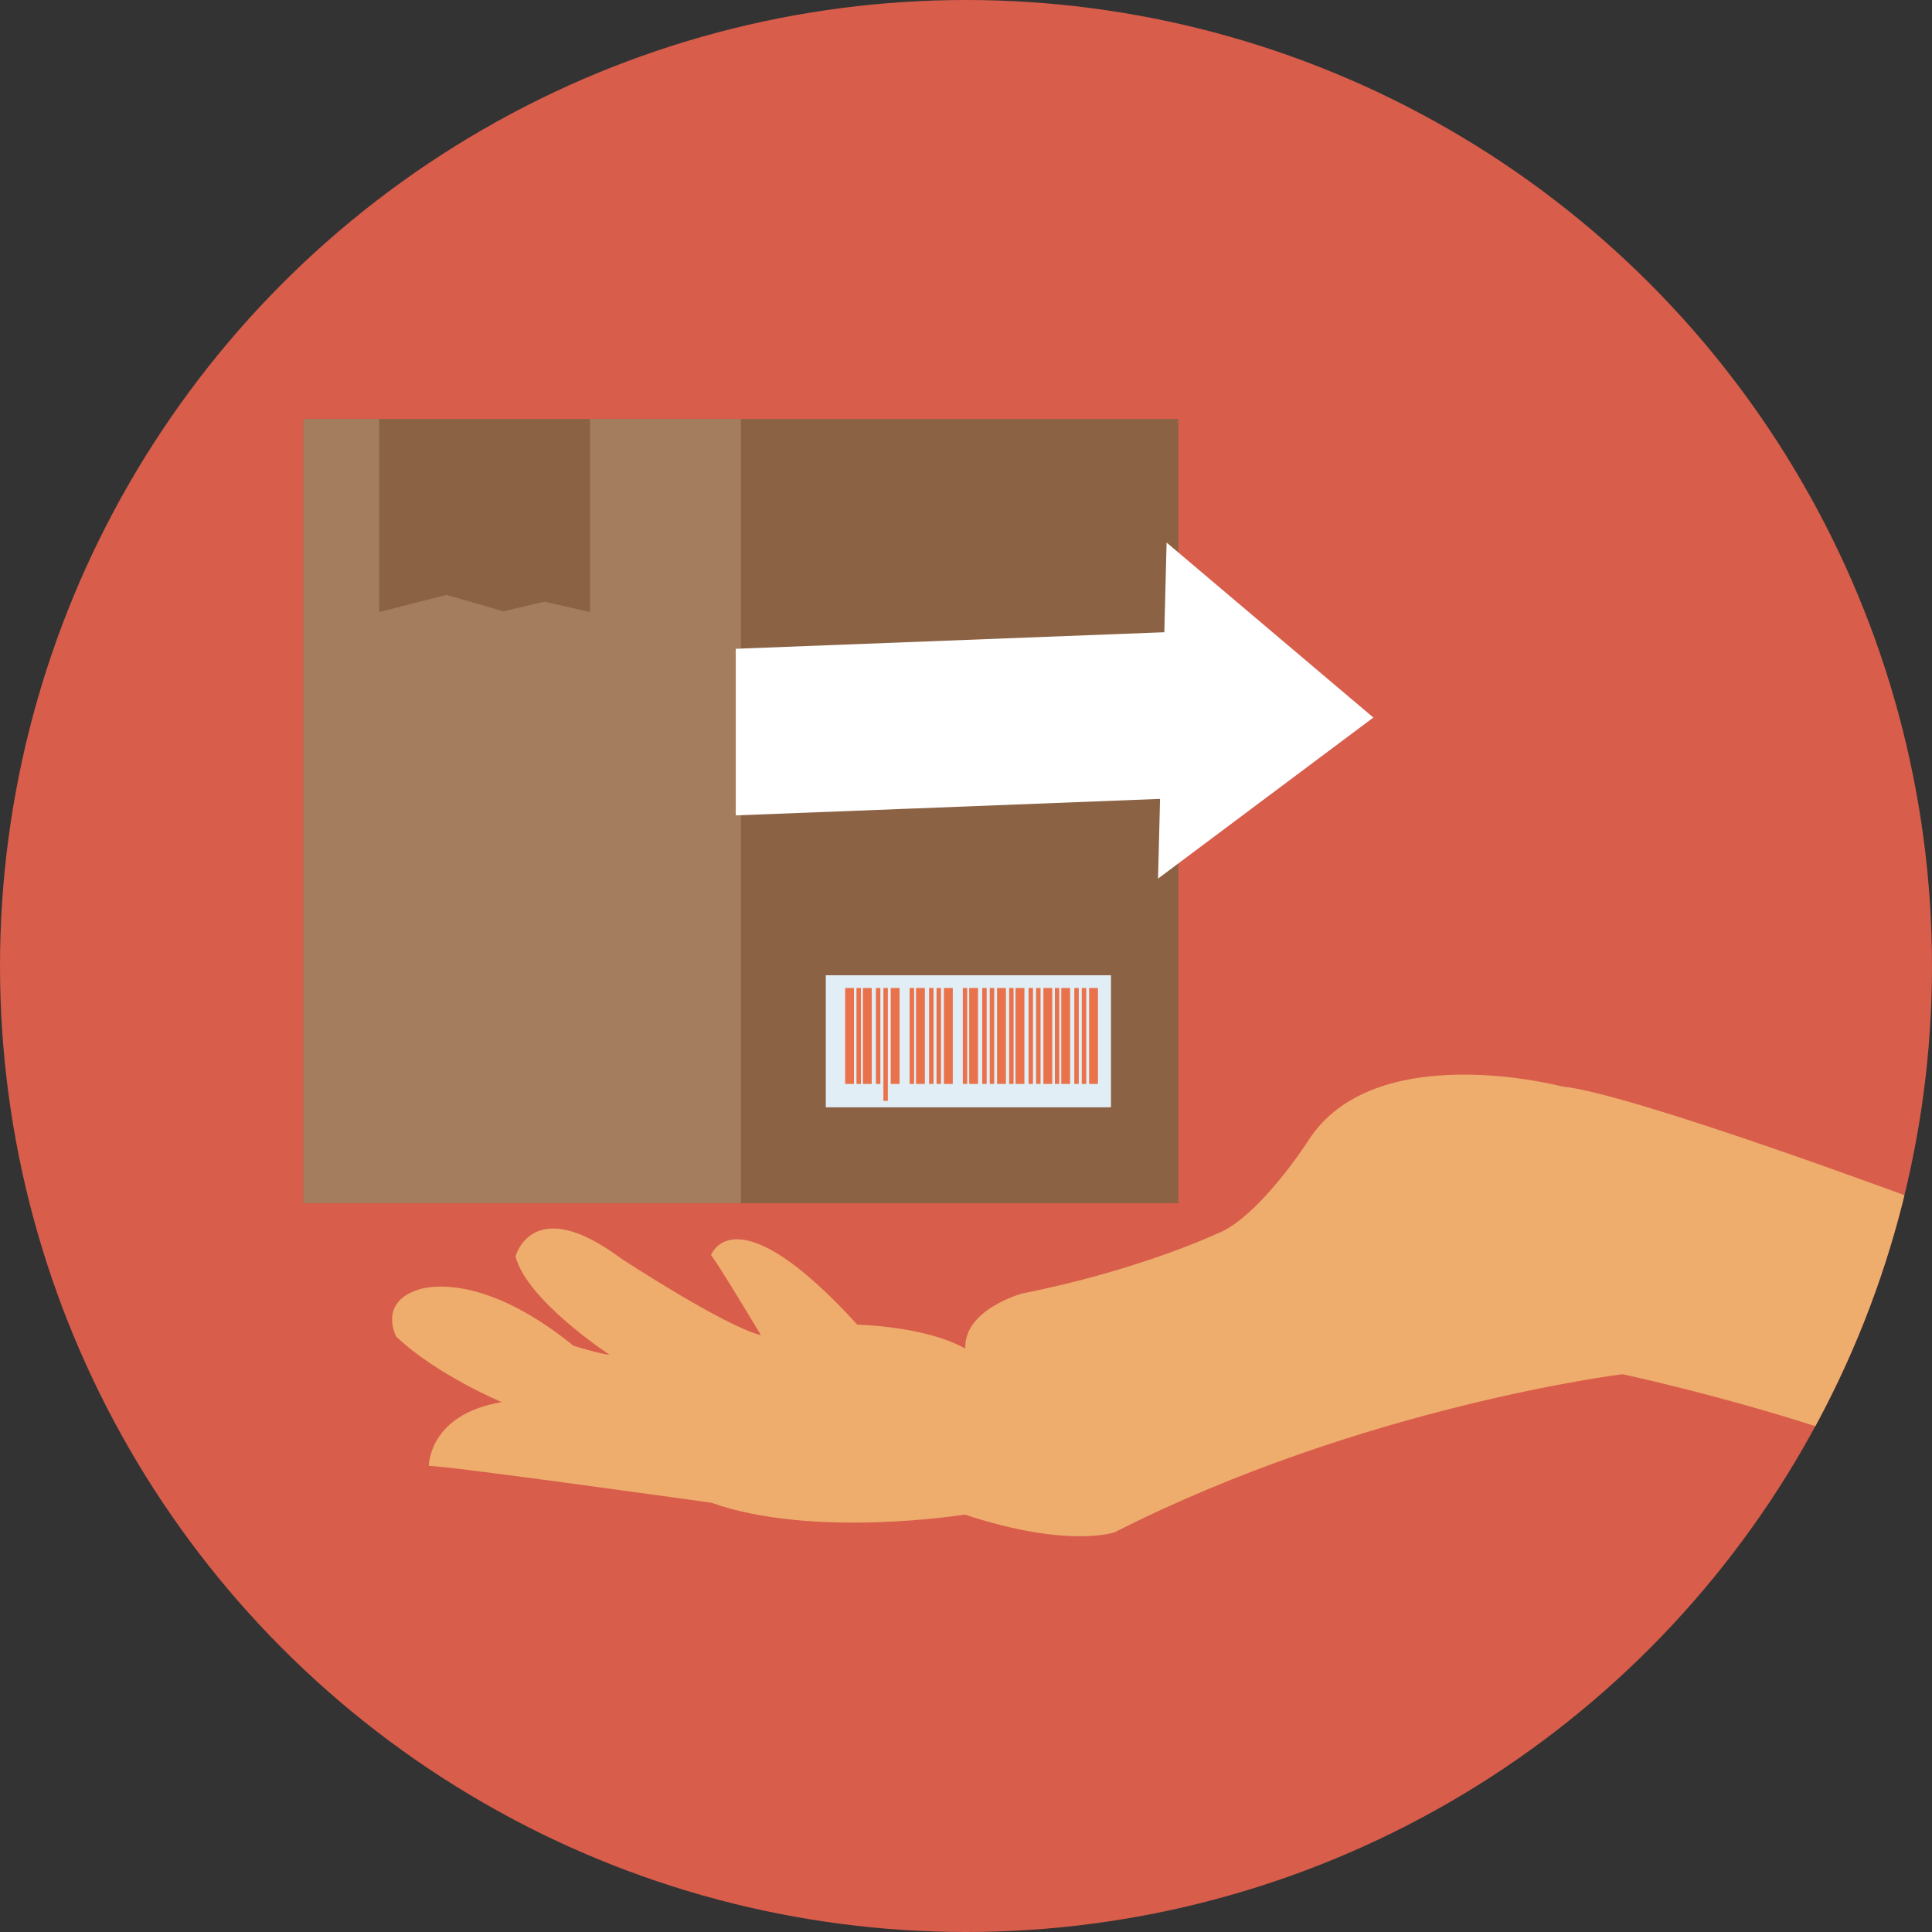 <svg xmlns="http://www.w3.org/2000/svg" xmlns:xlink="http://www.w3.org/1999/xlink" id="Camada_2" viewBox="0 0 520 520"><rect x="0" y="0" width="520" height="520" fill="#333333" stroke="none"/><defs><style>.cls-1{fill:#fff;}.cls-2{fill:#eeac6d;}.cls-3,.cls-4{fill:#8c6245;}.cls-5{fill:#a37d5d;}.cls-6{clip-path:url(#clippath);}.cls-4{fill-rule:evenodd;}.cls-7{fill:#d85d4b;}.cls-8{fill:#e1eef6;}.cls-9{fill:#ea724a;}</style><clipPath id="clippath"><circle class="cls-7" cx="260" cy="260" r="260"></circle></clipPath></defs><g id="Camada_1-2"><circle class="cls-7" cx="260" cy="260" r="260"></circle><g class="cls-6"><path class="cls-2" d="m519.5,324.24s-80.25-30.02-99.08-31.82c0,0-50.77-13.42-68.45,14.82,0,0-13.41,20.82-24.7,24.93,0,0-20.82,9.76-52.15,15.97,0,0-15.74,4.27-15.32,14.83l176.9,6.91s102.84,21.79,123.18,51.78l-40.38-97.41Z"></path><path class="cls-2" d="m436.69,369.87s-69.88,8.63-136.63,42.52c0,0-12.26,4.51-40.39-4.73,0,0-40.8,6.55-68.19-3.19,0,0-71.99-10.09-76.06-9.91,0,0-.11-13.89,19.62-17.18,0,0-17.28-7.15-28.39-17.61,0,0-4.96-9.25,6.04-12.68,0,0,15.56-6.07,41.68,15.12,0,0,7.79,2.42,9.66,2.4,0,0-22.22-14.52-25.28-26.44,0,0,4.5-17.31,28.51.61,0,0,27.43,18.01,37.55,20.6,0,0-12.28-20.52-13.45-21.54,0,0,6.25-17.66,39.4,18.7,0,0,18.23.35,29.04,6.42l169.18-16.27,7.72,23.17Z"></path></g><rect class="cls-3" x="81.68" y="112.75" width="235.47" height="211.11"></rect><rect class="cls-5" x="81.68" y="112.75" width="117.74" height="211.11"></rect><rect class="cls-8" x="222.26" y="262.49" width="76.77" height="35.54"></rect><rect class="cls-9" x="227.47" y="265.92" width="2.38" height="25.82"></rect><rect class="cls-9" x="232.25" y="265.92" width="2.38" height="25.82"></rect><rect class="cls-9" x="246.55" y="265.92" width="2.38" height="25.82"></rect><rect class="cls-9" x="260.86" y="265.92" width="2.38" height="25.82"></rect><rect class="cls-9" x="273.33" y="265.92" width="2.39" height="25.82"></rect><rect class="cls-9" x="235.75" y="265.92" width="1.2" height="25.82"></rect><rect class="cls-9" x="250.06" y="265.92" width="1.2" height="25.82"></rect><rect class="cls-9" x="264.37" y="265.92" width="1.19" height="25.82"></rect><rect class="cls-9" x="276.84" y="265.92" width="1.19" height="25.82"></rect><rect class="cls-9" x="239.74" y="265.92" width="2.38" height="25.82"></rect><rect class="cls-9" x="254.05" y="265.92" width="2.39" height="25.82"></rect><rect class="cls-9" x="268.36" y="265.92" width="2.38" height="25.82"></rect><rect class="cls-9" x="280.83" y="265.92" width="2.38" height="25.82"></rect><rect class="cls-9" x="237.77" y="265.92" width="1.19" height="30.38"></rect><rect class="cls-9" x="252.07" y="265.92" width="1.2" height="25.82"></rect><rect class="cls-9" x="266.39" y="265.92" width="1.2" height="25.82"></rect><rect class="cls-9" x="278.86" y="265.92" width="1.2" height="25.82"></rect><rect class="cls-9" x="230.52" y="265.92" width="1.2" height="25.82"></rect><rect class="cls-9" x="244.83" y="265.92" width="1.2" height="25.82"></rect><rect class="cls-9" x="259.14" y="265.92" width="1.19" height="25.82"></rect><rect class="cls-9" x="271.61" y="265.92" width="1.19" height="25.82"></rect><rect class="cls-9" x="285.64" y="265.92" width="2.38" height="25.82"></rect><rect class="cls-9" x="289.15" y="265.92" width="1.2" height="25.82"></rect><rect class="cls-9" x="293.13" y="265.92" width="2.38" height="25.82"></rect><rect class="cls-9" x="291.16" y="265.92" width="1.2" height="25.82"></rect><rect class="cls-9" x="283.92" y="265.92" width="1.19" height="25.82"></rect><polygon class="cls-4" points="102.05 112.75 158.8 112.75 158.8 164.74 146.53 161.95 135.49 164.53 120.15 160.12 102.05 164.74 102.05 112.75"></polygon><path class="cls-1" d="m311.69,236.47l.54-21.45c-21.98.86-43.95,1.71-65.93,2.57-16.09.61-32.19,1.23-48.27,1.87v-44.84c38.46-1.48,76.9-2.97,115.35-4.45l.61-24.14,55.65,47.1-57.94,43.34Z"></path></g></svg>